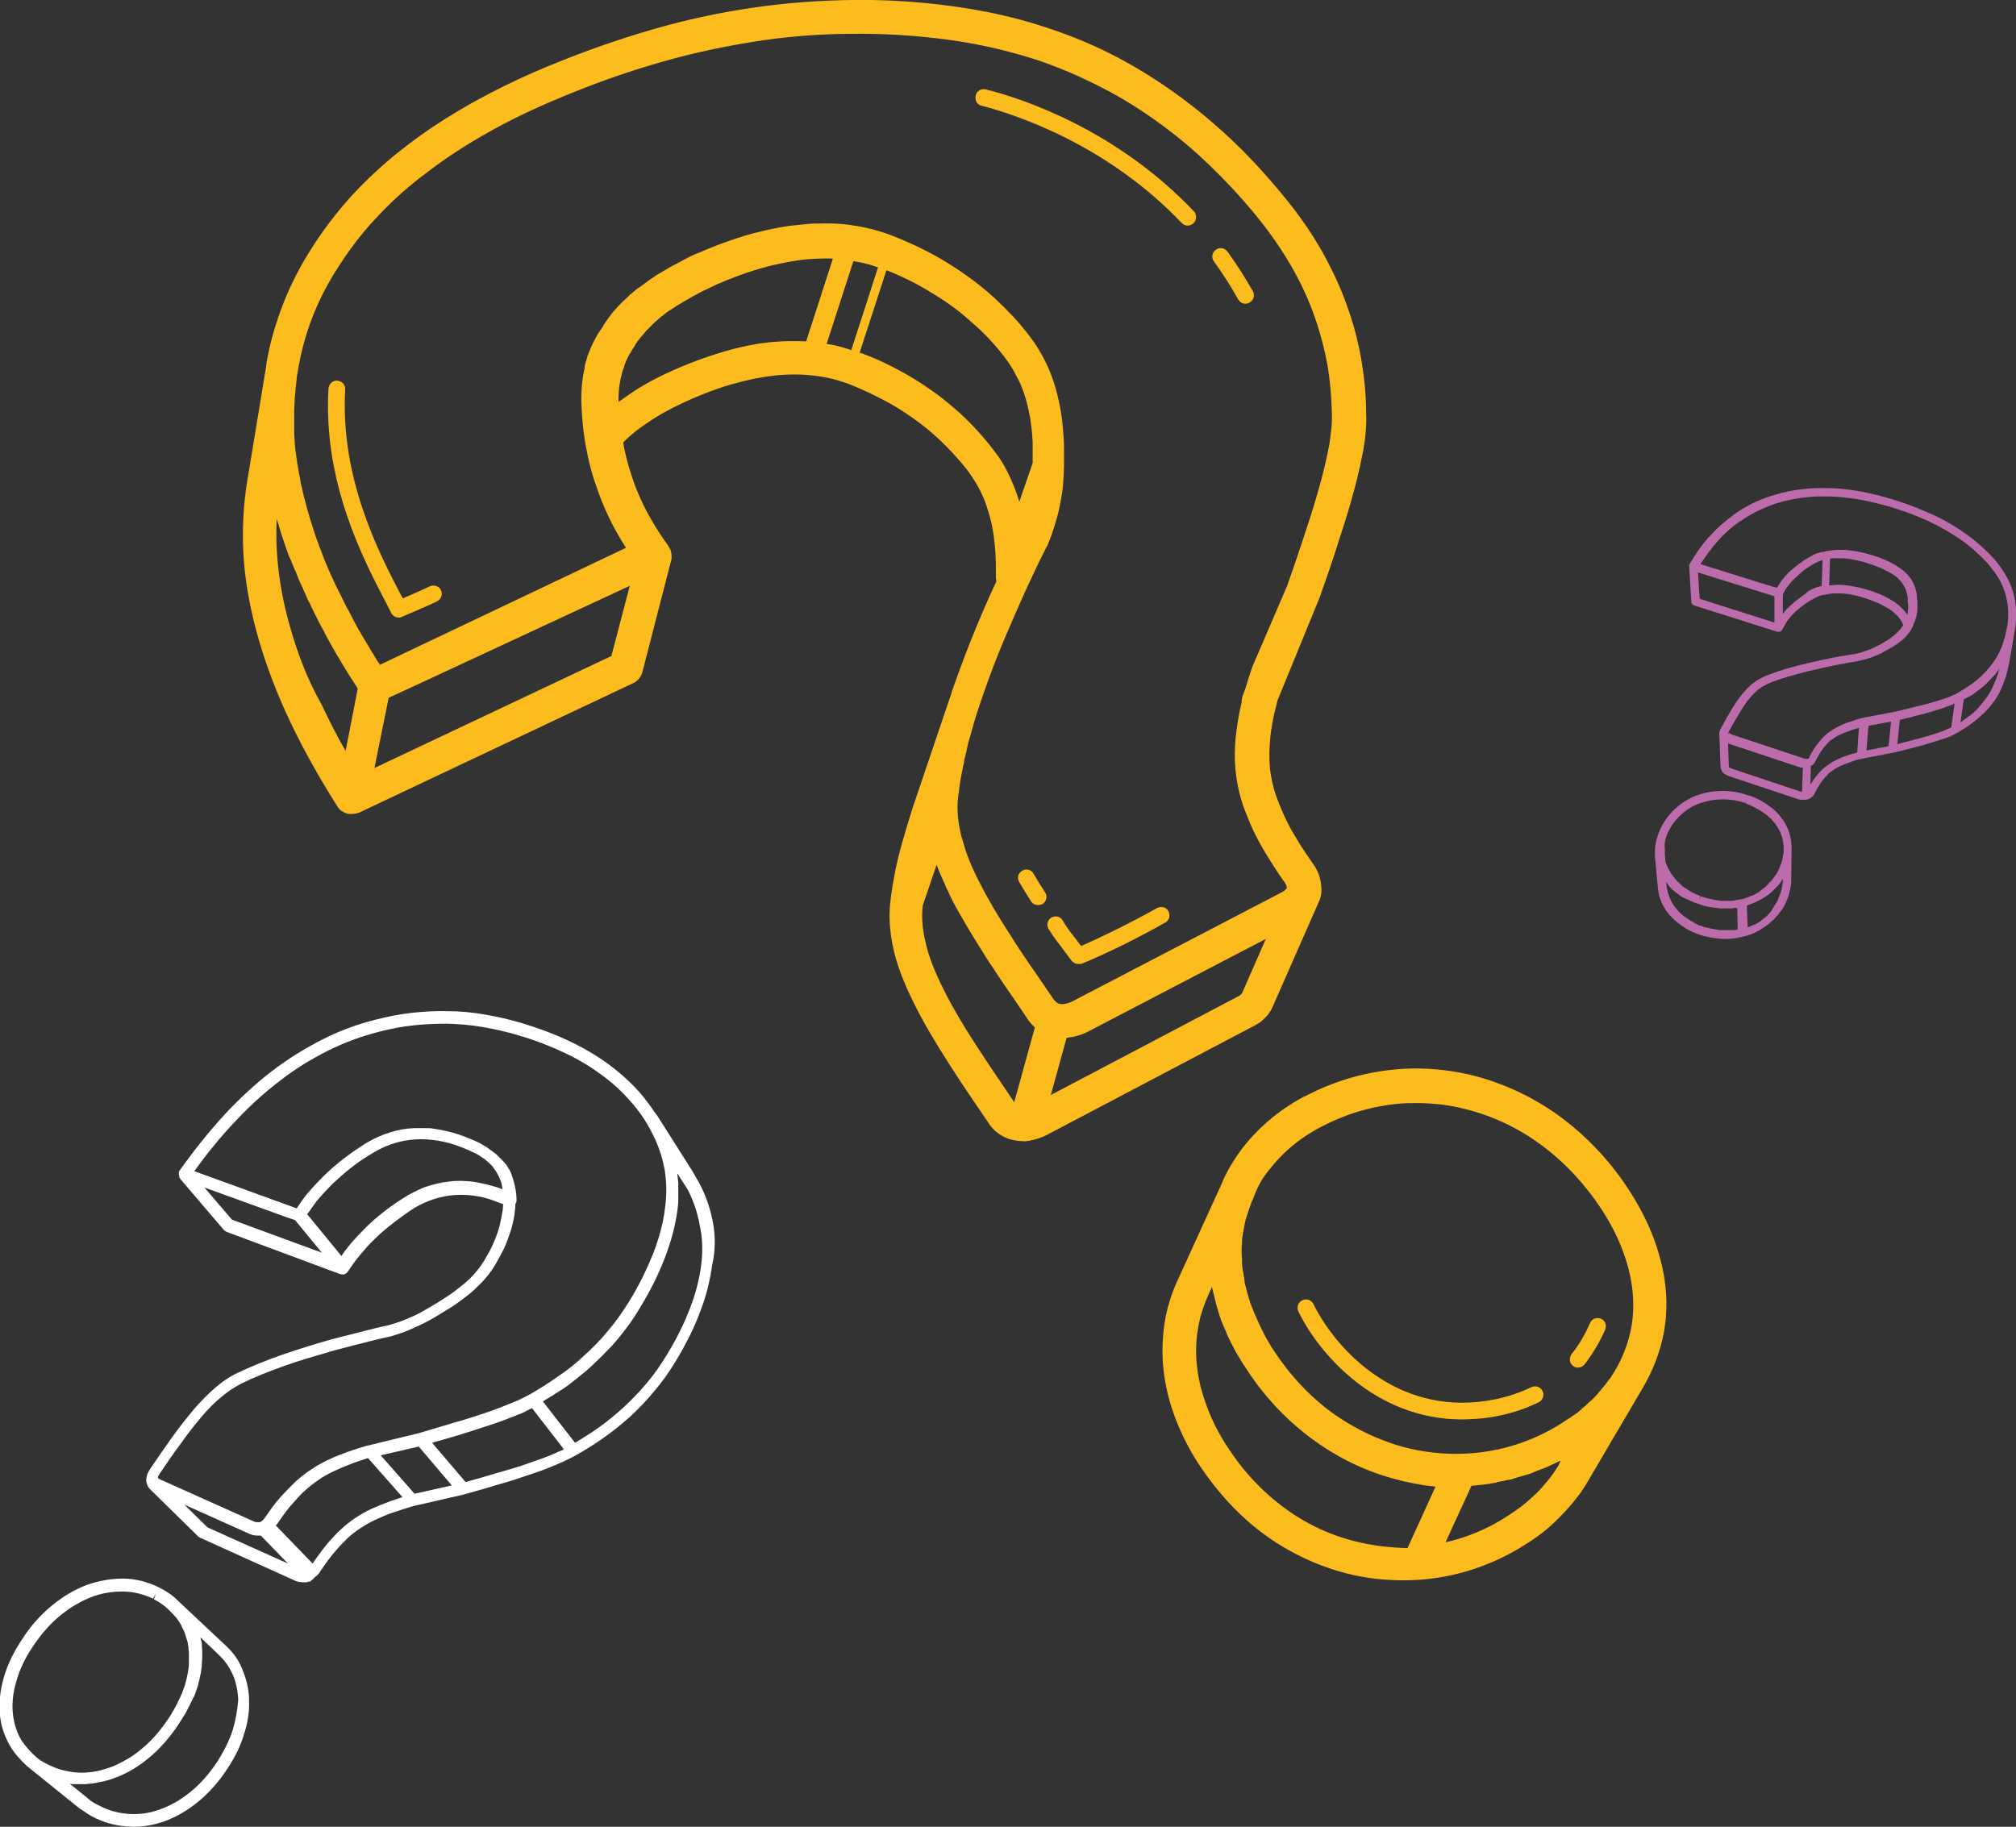 <svg version="1.2" baseProfile="tiny" xmlns="http://www.w3.org/2000/svg" viewBox="0 0 482.4 437.2" xml:space="preserve"><rect x="0" y="0" width="482.4" height="437.2" fill="#333333" stroke="none"/><path d="M482.2 143.9q-.45-2.85-1.8-5.4c-.9-1.7-2-3.4-3.5-5-1.4-1.5-3-3-4.7-4.4-1.7-1.3-3.6-2.6-5.6-3.8s-4.2-2.2-6.6-3.2q-3.45-1.5-7.5-2.7c-2-.6-4-1.1-5.9-1.5q-2.85-.6-5.7-.9c-1.9-.2-3.7-.2-5.5-.2s-3.6.2-5.3.4c-2.7.4-5.3 1.1-7.8 2-2.4.9-4.8 2.1-6.9 3.6s-4.2 3.2-6 5.2c-1.9 2-3.6 4.4-5.1 7-.1.1-.1.2-.1.4v.2l.5 8.4c0 .4.3.8.7.9l19.9 6.3h.6c.1 0 .1-.1.2-.1l.3-.3 1.2-2.1c.5-.7 1-1.3 1.6-1.9s1.3-1.2 2-1.7c.7-.6 1.5-1.1 2.4-1.6.4-.2.7-.4 1.1-.6.1 0 .2-.1.2-.1.4-.2.8-.3 1.2-.4h.2c.9-.2 1.8-.4 2.8-.4s2.1 0 3.3.2 2.4.5 3.7.9 2.5.9 3.5 1.3q1.5.75 2.7 1.5c.9.7 2.6 2 3.1 3.7-.2.3-.4.7-.7 1-.4.5-.9.9-1.4 1.4-.5.4-1.1.9-1.8 1.3q-.9.6-2.1 1.2l-1.2.6c-.4.2-.9.4-1.3.5-.5.2-.9.3-1.4.5-.5.1-1 .3-1.5.4-.2 0-1.2.2-2.6.4-1.9.3-3.8.7-5.7 1.1-2.6.6-4.9 1.1-7 1.7-2.6.7-4.8 1.5-6.5 2.2-1.1.5-2.2 1.1-3.2 2-.9.8-1.7 1.7-2.6 2.8-.7 1-1.5 2.1-2.3 3.5-.8 1.3-1.6 2.8-2.4 4.3-.1.2-.2.5-.3.7v.4l.3 7.9c0 .2.1.5.2.7s.2.5.4.7.4.4.7.5c.3.2.6.3.9.4l16.5 5.5c.2.1.4.1.5.1h1.1c.2 0 .3 0 .5-.1s.4-.1.6-.2c0 0 .1 0 .1-.1.1-.1.3-.2.4-.3 0 0 .1 0 .1-.1l.1-.1.1-.1c.1-.1.1-.1.1-.2l.1-.1c.1-.1.2-.2.2-.4.3-.5.5-1 .8-1.4.2-.4.5-.8.7-1.1s.4-.6.7-.9c.2-.3.5-.5.7-.8.4-.5 1-.9 1.6-1.3s1.3-.8 2.1-1.1q1.05-.45 2.4-.9c.8-.3 1.6-.5 2.6-.7l7.3-1.4q2.55-.6 4.8-1.2 2.4-.6 4.2-1.2c1.4-.4 2.5-.8 3.5-1.1 1.1-.4 1.9-.8 2.6-1.2 1.2-.7 2.4-1.4 3.4-2.2 1.1-.8 2.1-1.7 3.1-2.6 1-1 1.8-2 2.6-3.1.8-1.2 1.4-2.4 1.9-3.7.2-.5.3-.9.5-1.4.2-.4.3-.9.4-1.3s.2-.9.3-1.3.2-.9.3-1.3l.4-2.3 1-5.9v-.1c0-.3.1-.5.1-.8.2-1.7.2-3.7-.1-5.5m-75.9-6.9 18.3 5.7v6.3l-17.9-5.7zm23.8 6.5c-.8.6-1.5 1.3-2.2 1.9-.5.5-.9 1-1.3 1.5v-4.6l.3-.6c.1-.1.1-.2.2-.4.2-.3.4-.7.7-1 .5-.7 1-1.3 1.7-1.9.6-.6 1.3-1.2 2-1.8s1.6-1.1 2.4-1.6l1.2-.6c.1 0 .2-.1.3-.1.2-.1.5-.2.7-.3l-.2 6.3h-.3c-.3.1-.7.2-1 .3-.1 0-.2.1-.3.1s-.2.1-.3.1c-.1.1-.3.1-.4.2-.3.2-.6.3-.9.5-.9.8-1.8 1.4-2.6 2m23.4.7c-.9-.6-1.9-1.2-3-1.7s-2.4-1-3.8-1.4-2.7-.7-4-.9-2.5-.3-3.7-.2c-.4 0-.8.1-1.3.1l.2-6.4c.5-.1 1-.1 1.5-.1 1.1 0 2.2 0 3.4.2s2.5.5 3.8.9 2.6.9 3.6 1.3c1 .5 2 1 2.8 1.5s1.4 1.1 1.9 1.7.8 1.2 1.1 1.8c.1.4.2.7.3 1.1 0 .1.1.2.1.4.1.3.1.5.1.8v.4c0 .2 0 .5.1.7v1.1c0 .5-.1 1-.2 1.6v.1c-.8-1.4-2.1-2.4-2.9-3m-40 31.2q1.2-2.25 2.4-4.2c.8-1.4 1.5-2.4 2.2-3.4.8-1 1.5-1.8 2.3-2.5s1.7-1.2 2.7-1.7c1.6-.7 3.8-1.4 6.3-2.1 2-.6 4.4-1.1 6.9-1.7 1.8-.4 3.7-.8 5.6-1.1 1.4-.3 2.4-.4 2.7-.5.6-.1 1.1-.3 1.7-.4.5-.2 1.1-.3 1.6-.5l1.5-.6c.5-.2.9-.4 1.3-.7.8-.4 1.5-.8 2.2-1.2.8-.5 1.4-.9 2-1.4.7-.5 1.2-1.1 1.7-1.7s.9-1.3 1.2-2c.3-.8.6-1.6.8-2.4.1-.5.2-1 .2-1.5v-1.7c0-.3 0-.5-.1-.8v-.7c0-.2-.1-.4-.1-.7 0-.1 0-.2-.1-.3v-.1c-.1-.4-.2-.9-.4-1.3-.3-.8-.8-1.7-1.4-2.4s-1.4-1.4-2.3-2-1.9-1.2-3.1-1.7c-1.1-.5-2.4-1-3.9-1.4-1.4-.4-2.8-.7-4.1-.9-.6-.1-1.2-.1-1.7-.2h-2c-.9 0-1.7.2-2.5.3h-.1c-.2.1-.5.1-.7.2h-.4c-.3.1-.7.2-1 .3-.1 0-.2.1-.3.1s-.2.1-.3.1c-.1.1-.3.1-.4.2-.3.2-.6.3-.9.5-.9.5-1.8 1.1-2.6 1.7s-1.6 1.3-2.3 1.9c-.7.7-1.3 1.4-1.9 2.2-.3.5-.6.9-.9 1.4 0 .1-.1.1-.1.2l-3.3-1-15-4.7c1.3-2 2.7-3.9 4.2-5.6 1.7-1.9 3.6-3.6 5.7-4.9 2-1.4 4.2-2.5 6.5-3.4s4.7-1.5 7.3-1.9c1.6-.2 3.3-.4 5-.4s3.5 0 5.2.2c1.8.2 3.6.4 5.5.8s3.8.9 5.7 1.4c2.6.8 5 1.6 7.3 2.6 2.3.9 4.4 2 6.3 3.1s3.8 2.3 5.4 3.6q2.4 1.95 4.5 4.2c1.3 1.5 2.4 3 3.2 4.5.8 1.6 1.3 3.2 1.6 4.8.3 1.7.3 3.4.1 5.2-.1.4-.1.8-.2 1.1 0 .2-.1.3-.1.5-.1.3-.1.6-.2.9 0 .2-.1.3-.1.5-.1.3-.2.7-.3 1 0 .1-.1.3-.1.4-.2.5-.3.9-.5 1.4q-.75 1.8-1.8 3.3c-.7 1-1.5 2-2.4 2.9s-1.8 1.7-2.9 2.5q-1.5 1.05-3.3 2.1c-.6.4-1.4.7-2.4 1.1s-2.1.7-3.4 1.1c-1.2.4-2.6.7-4.2 1.1-1.5.4-3.1.8-4.9 1.2l-7.4 1.4c-1 .2-2 .5-2.8.8-1 .3-1.9.6-2.7 1-.9.4-1.7.8-2.4 1.3-.8.5-1.4 1-2 1.6-.3.3-.6.6-.8.9-.3.3-.5.7-.8 1-.3.4-.5.8-.8 1.2-.3.5-.6 1-.9 1.6v.2c-.1.1-.2.1-.2.2-.1.1-.2.1-.4.1h-.4c-.1 0-.2 0-.4-.1l-16.9-5.6c-.1 0-.2-.1-.3-.1s-.1-.1-.2-.1c-.1-.1-.2-.1-.3-.2-.5 0-.4 0-.4-.1m.2 2.6 16.9 5.6c.2.1.4.1.6.1h.2l-.2 5.8h-.2l-16.5-5.5c-.2-.1-.4-.2-.5-.2-.1-.1-.2-.1-.3-.2l-.2-5.6c.1-.1.1 0 .2 0m28.9 2.6c-.9.3-1.8.6-2.6 1-.9.4-1.7.8-2.3 1.3-.8.5-1.4 1-2 1.6-.3.3-.6.6-.8.9-.3.3-.5.6-.8 1s-.5.8-.8 1.2c0 .1-.1.1-.1.2l.1-4.4.1-.1c.1-.1.2-.1.3-.2 0 0 .1 0 .1-.1l.1-.1.1-.1c0-.1.1-.1.1-.1l.1-.1v-.1c.1-.1.2-.3.2-.3.3-.6.5-1 .8-1.5.2-.4.5-.8.7-1.1s.5-.6.7-.9.5-.6.7-.8c.4-.5 1-.9 1.6-1.3s1.3-.8 2.1-1.1c.7-.3 1.6-.6 2.5-.9.4-.1.9-.3 1.3-.4v.1l-.4 5.8c-.5.1-1.1.3-1.8.5m4.5-6.9 5.4-1-.6 5.9-5.3 1zm17.7 1.3c-.9.3-2 .7-3.3 1.1-1.1.3-2.5.7-4.1 1.1-1.1.3-2.2.6-3.4.9l.6-5.8c.4-.1.7-.2 1.1-.3.3-.1.6-.1.9-.2.8-.2 1.5-.4 2.3-.6 1.7-.4 3.1-.8 4.3-1.2 1.4-.4 2.5-.8 3.5-1.2.3-.1.6-.2.9-.4h.1l-.8 5.7c-.7.3-1.3.6-2.1.9m13.4-14.2c-.1.4-.2.8-.4 1.2-.1.4-.3.8-.5 1.3-.5 1.2-1 2.3-1.7 3.3s-1.5 2-2.3 2.9-1.8 1.7-2.8 2.4c-.5.3-.9.7-1.4 1l.8-5.5c.3-.2.6-.4.9-.5l.6-.3c.6-.3 1.1-.7 1.6-1.1 1.1-.8 2.2-1.7 3.1-2.7.5-.5.9-1 1.4-1.5.1-.2.3-.4.4-.6.2-.3.5-.6.7-.9-.3.4-.3.7-.4 1m-50.7 36.9c-.8-1.6-2-3.1-3.5-4.3s-3.3-2.3-5.4-3l-.4-.1h-.1c-1.9-.7-3.9-1-5.9-1q-3 0-5.7.9c-1.9.6-3.6 1.6-5 2.8-1.6 1.3-2.8 2.8-3.8 4.6-1 1.9-1.6 3.8-1.7 5.7v1.7l.7 7.5c.1 1.2.4 2.4.9 3.5s1.1 2.1 2 3.1c.8.9 1.8 1.8 2.9 2.5 1.1.8 2.3 1.4 3.6 1.9l.6.2c.5.2.9.3 1.4.4.2 0 .3.1.5.1.3.1.5.1.8.2h.2c.2 0 .4.1.6.1.3 0 .6.1.9.1.2 0 .4 0 .6.1h1.5c.5 0 1 0 1.5-.1.3 0 .5-.1.8-.1.2 0 .3 0 .5-.1.4-.1.8-.2 1.3-.3s.9-.2 1.3-.4h.1c.2-.1.3-.1.5-.2.3-.1.6-.2.9-.4.1 0 .1 0 .2-.1s.2-.1.4-.2c.3-.1.6-.3.8-.5.2-.1.3-.2.5-.3.3-.2.5-.3.7-.5.1-.1.2-.1.3-.2s.2-.1.2-.2c.1-.1.2-.2.3-.2l.4-.4c.2-.1.3-.3.5-.4.2-.2.4-.5.6-.7l.3-.3.1-.1c.2-.3.4-.6.7-.9.1-.1.2-.3.3-.4.3-.5.6-.9.8-1.4s.4-1 .6-1.4c.2-.5.3-1 .4-1.4.1-.5.2-.9.3-1.4s.1-.9.1-1.4l.1-7.5c0-2.1-.4-3.8-1.2-5.5m-.9 12.8c0 .4 0 .8-.1 1.2s-.1.8-.2 1.2-.2.8-.4 1.2-.3.8-.5 1.3c-.2.4-.4.8-.7 1.2-.1.1-.2.2-.2.4-.2.3-.4.5-.5.8-.1.1-.2.3-.3.4-.2.2-.4.4-.5.6l-.4.4c-.2.2-.4.4-.6.5-.1.1-.3.2-.4.3-.2.2-.4.3-.6.5-.1.1-.3.2-.5.3s-.5.3-.7.4-.3.2-.5.2c-.4.2-.8.3-1.2.5h-.1l-.1-2.1-.1-3.1c.1 0 .2-.1.3-.1s.2-.1.3-.1.2-.1.2-.1c.3-.1.6-.2.8-.3s.3-.1.5-.2c.1 0 .1-.1.2-.1.1-.1.2-.1.4-.2.3-.2.6-.3.9-.5.2-.1.4-.2.5-.3.3-.2.5-.3.8-.5.1-.1.2-.1.3-.2s.2-.1.2-.2c.1-.1.2-.2.3-.2l.5-.5c.1-.1.2-.1.2-.2l.2-.2.3-.3c.2-.2.3-.4.5-.5l.1-.1.2-.2c.1-.1.1-.2.2-.3s.2-.2.2-.3c.1-.2.3-.4.4-.6.1-.1.1-.2.2-.3v-.1zm-27.1-12c.8-1.6 2-2.9 3.3-4s2.8-1.9 4.4-2.4 3.3-.8 5.1-.8 3.6.3 5.3.9l.3-.9-.2 1 .3.1q2.7 1.05 4.8 2.7c1.3 1.1 2.3 2.3 3 3.7s1 2.8 1 4.4v.4c0 .3 0 .6-.1.8 0 .2-.1.4-.1.7 0 .2-.1.4-.1.6-.1.2-.1.5-.2.7s-.1.4-.2.5c-.2.4-.3.8-.5 1.3-.2.4-.4.8-.7 1.2-.1.1-.2.2-.3.4-.2.3-.4.5-.6.8-.1.2-.2.3-.4.4-.2.2-.4.4-.5.6l-.4.4c-.2.2-.4.4-.6.5-.1.1-.3.2-.5.4s-.4.3-.6.5c-.2.1-.3.2-.5.3s-.5.3-.7.4-.3.2-.5.2c-.3.1-.6.2-.8.3-.1.1-.3.1-.4.2-.4.1-.8.3-1.2.4h-.3c-.3.1-.6.1-1 .2-.2 0-.3 0-.5.1-.2 0-.5.1-.7.1h-2.6c-.2 0-.4 0-.5-.1-.3 0-.5-.1-.8-.1-.2 0-.4-.1-.5-.1-.3-.1-.6-.1-.9-.2-.2 0-.3-.1-.5-.1-.4-.1-.9-.3-1.3-.4l-.4-.1-.3.9.2-1c-.5-.2-1.1-.4-1.6-.7-.1-.1-.3-.1-.4-.2-.4-.2-.8-.4-1.1-.7-.1-.1-.2-.2-.4-.2-.4-.3-.9-.6-1.2-1l-.1-.1c-.4-.3-.7-.6-1-1-.2-.2-.3-.4-.5-.6l-.1-.1c-.2-.3-.4-.6-.6-.8 0-.1-.1-.2-.1-.2-.1-.3-.3-.5-.4-.8l-.1-.1c-.1-.3-.3-.6-.4-.9 0-.1-.1-.2-.1-.2-.1-.3-.2-.5-.2-.8v-.2c-.1-.7-.2-1.5-.1-2.2-.3-1.9.2-3.5 1.1-5.1m4.2 21.3c-1-.6-1.8-1.4-2.5-2.2s-1.2-1.7-1.6-2.6-.7-1.9-.8-2.9l-.1-1c.1.1.2.3.3.4s.2.2.2.3c.1.1.2.2.2.3l.9.9s.1 0 .1.1c.3.3.6.5.9.7.1.1.2.1.3.2l.2.2c.1.1.2.1.3.2.4.3.8.5 1.3.7.2.1.3.2.5.2.6.3 1.2.6 1.8.8l.6.2c.5.2 1 .3 1.5.5.2 0 .3.1.5.1.3.1.5.1.8.2h.2c.2 0 .4.1.6.1.3 0 .6.1.9.1.2 0 .4 0 .6.1h3c.2 0 .3 0 .5-.1h.8l.1 5.2h-.2c-.3.1-.7.1-1 .1h-3.1c-.2 0-.3 0-.5-.1-.3 0-.5-.1-.8-.1-.2 0-.3-.1-.5-.1-.3-.1-.6-.1-.8-.2-.2 0-.3-.1-.5-.1-.4-.1-.9-.2-1.3-.4l-.4-.1h-.1c-.9-.5-1.9-1-2.9-1.7" fill="#BD6CAB"/><path d="M170.6 292.6c-.6-3.3-1.7-6.5-3.3-9.5-.1-.2-.3-.5-.4-.7s-.3-.5-.4-.7-.3-.5-.4-.7-.3-.5-.4-.7l-8.5-13.4s0-.1-.1-.1c0-.1-.1-.1-.1-.1-1.2-1.8-2.5-3.6-3.9-5.2-2.2-2.5-4.8-4.8-7.6-6.9-2.8-2-6-3.9-9.4-5.5q-5.1-2.4-11.1-4.2-4.5-1.35-9-2.1c-2.9-.5-5.9-.8-8.8-.8-2.9-.1-5.8.1-8.7.4-2.8.3-5.7.9-8.5 1.6-4.4 1.1-8.8 2.7-12.9 4.8s-8.2 4.6-12.1 7.6-7.7 6.5-11.3 10.4-7.2 8.4-10.7 13.3c-.1.1-.1.2-.2.4v.6c0 .1 0 .2.1.4v.2c0 .1.1.2.2.3v.1l10.5 12.3c.2.2.4.3.6.4l27.1 10.1h.1c.2.1.3.1.5.1h.4c.1 0 .1 0 .2-.1.1 0 .1 0 .2-.1.1 0 .1-.1.2-.1l.1-.1.1-.1.1-.1c.9-1.4 1.9-2.8 3-4.1s2.2-2.6 3.5-3.8c1.2-1.2 2.6-2.4 4-3.5s3-2.2 4.5-3.3c1.5-1 3.1-1.8 4.7-2.4s3.2-1 4.9-1.2q2.55-.3 5.1 0c1.8.2 3.6.6 5.4 1.3.7.3 1.4.5 2.1.8 0 .5-.1.9-.1 1.4-.2 1.3-.5 2.7-.8 4-.4 1.4-.9 2.7-1.5 4.1s-1.4 2.7-2.2 4.1c-.7 1.1-1.5 2.2-2.5 3.3-.9 1-2 2-3.2 2.9-1.1.9-2.3 1.8-3.6 2.6q-1.8 1.2-3.9 2.4c-.7.4-1.5.9-2.3 1.3s-1.6.8-2.4 1.1c-.8.4-1.7.7-2.5 1-.9.3-1.8.6-2.6.8-.4.1-2 .4-4.3 1-3.2.8-6.3 1.6-9.4 2.4-4.2 1.2-8 2.4-11.5 3.6-4.3 1.5-7.9 3-10.8 4.4-1.9.9-3.7 2.1-5.5 3.7-1.6 1.4-3.3 3.1-5 5.1-1.5 1.8-3.1 3.8-5 6.4q-2.55 3.6-5.4 7.8c-.2.3-.4.7-.6 1.1-.2.5-.3 1.1-.3 1.6 0 .7.3 1.3.7 1.9l.3.3 11 10.8.3.3c.1.1.2.2.4.3.1.1.2.2.4.2.1.1.3.1.4.2l22.1 10 .9.3h.3c.2 0 .4.1.6.1h.9c.1 0 .2-.1.3-.1s.2 0 .3-.1h.3c.1 0 .1 0 .1-.1l.1-.1s.1 0 .1-.1h.1l.1-.1s.1 0 .1-.1c0 0 .1 0 .1-.1l.1-.1.1-.1.1-.1.1-.1.1-.1c.1-.1.3-.2.4-.3.4-.4.7-.7.8-1 .7-1 1.3-1.9 1.9-2.7s1.1-1.4 1.6-2 1-1.1 1.5-1.7l1.5-1.5c.9-.9 2-1.7 3.2-2.5 1.1-.7 2.4-1.5 3.8-2.1 1.3-.6 2.7-1.2 4.2-1.7 1.4-.5 2.8-.9 4.4-1.4l12.2-2.8c2.9-.8 5.7-1.6 8.3-2.4 2.9-.8 5.3-1.6 7.3-2.3 2.4-.8 4.4-1.5 6.2-2.3 2-.8 3.6-1.6 4.9-2.3 2.3-1.3 4.6-2.7 6.7-4.2 2.3-1.6 4.4-3.3 6.4-5.1 2.1-1.9 4.1-4 5.8-6.1 1.9-2.2 3.6-4.6 5.1-7.1 2.5-4.1 4.5-8.1 5.9-11.9 1.5-3.8 2.4-7.6 2.9-11.2.8-3.4.8-6.9.2-10.2m-115.1-.7-6.6-7.7 19.6 7.1 2.1.7 6.4 7.8zm57.6-9.1c-2-.2-3.9-.3-5.8 0-1.9.2-3.8.7-5.6 1.3-1.8.7-3.6 1.6-5.3 2.7s-3.3 2.2-4.8 3.4-2.9 2.4-4.2 3.7-2.6 2.7-3.7 4c-.7.9-1.4 1.7-2 2.7l-8.2-10c.2-.3.4-.5.6-.8.1-.2.3-.4.4-.6.5-.6.9-1.3 1.4-1.9q1.65-1.95 3.6-3.9c1.3-1.2 2.7-2.5 4.1-3.6 1.5-1.2 3-2.3 4.7-3.3 1.6-1 3.2-1.9 4.9-2.5 1.6-.6 3.3-1 5-1.2s3.4-.2 5.2 0 3.6.6 5.5 1.2c.5.2 1.1.4 1.6.6.2.1.3.1.5.2.3.1.6.3 1 .4l.6.3c.3.1.6.3.9.4.1.1.3.1.4.2.4.2.8.4 1.1.7.1 0 .1.1.2.1l.9.6.3.3c.2.2.4.3.6.5l.3.3.5.5c.1.1.2.2.2.3.2.3.4.5.6.8.1.2.2.3.3.5.3.5.7 1.3 1.1 2.5.1.5.2.9.2 1.4-.4-.1-.7-.3-1.1-.4-2-.6-4-1.1-6-1.4m-75.3 70.6c.1-.2.2-.3.2-.4 1.8-2.7 3.6-5.3 5.4-7.7 1.8-2.6 3.4-4.5 4.8-6.2 1.6-1.9 3.2-3.5 4.7-4.7 1.6-1.4 3.2-2.4 4.9-3.3 2.8-1.4 6.3-2.8 10.5-4.3 3.4-1.2 7.2-2.3 11.3-3.5q4.5-1.2 9.3-2.4c2.3-.6 3.9-.9 4.3-1h.1c1-.3 1.9-.6 2.8-.9s1.8-.7 2.7-1.1 1.8-.8 2.6-1.2 1.7-.9 2.4-1.3c1.5-.9 2.8-1.7 4.1-2.5 1.4-.9 2.7-1.9 3.9-2.8 1.3-1 2.4-2.1 3.5-3.2 1.1-1.2 2.1-2.4 2.9-3.7.9-1.5 1.7-3 2.4-4.4.7-1.5 1.2-3 1.7-4.5.4-1.5.8-3 .9-4.5.1-.5.1-1.1.1-1.6q.3-.45.3-.9c0-2-.4-3.6-.8-5-.2-.5-.3-1-.5-1.5-.2-.4-.4-.9-.7-1.3-.2-.4-.4-.7-.5-.8l-.1-.1c-.2-.3-.5-.6-.8-.9l-.3-.3-.4-.4-.3-.3-.2-.2-.2-.2c-.2-.2-.5-.4-.8-.6-.1-.1-.2-.2-.4-.3l-1.2-.9s-.1-.1-.2-.1c-.3-.2-.7-.4-1-.6-.1 0-.1-.1-.2-.1-.1-.1-.3-.2-.4-.2-.3-.2-.7-.3-1-.5-.1 0-.2-.1-.3-.1s-.2-.1-.3-.1c-.3-.2-.7-.3-1.1-.5-.2-.1-.4-.1-.5-.2-.6-.2-1.1-.4-1.7-.6-2.1-.7-4.1-1.1-6.1-1.4-.5-.1-1-.1-1.5-.1h-3c-.5 0-1 .1-1.5.1-1.9.2-3.8.7-5.7 1.4-1.8.7-3.7 1.6-5.4 2.8-1.7 1.1-3.4 2.3-4.9 3.5s-3 2.5-4.3 3.8-2.6 2.7-3.8 4.1c-.5.6-1 1.3-1.5 2-.1.2-.3.4-.4.6l-.6.9-24.5-8.9q4.5-6.3 9.3-11.4c3.5-3.8 7.2-7.2 11-10.1 3.7-2.9 7.6-5.3 11.6-7.3s8.1-3.5 12.4-4.6q4.05-1.05 8.1-1.5c2.7-.3 5.5-.4 8.2-.4 2.8.1 5.6.3 8.4.8s5.7 1.1 8.6 2c3.8 1.1 7.4 2.5 10.6 4 3.3 1.5 6.3 3.3 8.9 5.2 2.7 1.9 5.1 4.1 7.1 6.4 2.1 2.3 3.9 4.9 5.3 7.7 1.1 2.1 1.9 4.2 2.5 6.4.2.7.3 1.5.5 2.2.5 3.1.6 6.3.1 9.6-.4 3.4-1.4 7-2.8 10.7-1.5 3.7-3.4 7.7-5.9 11.7-1.5 2.4-3.1 4.7-5 6.9-1.7 2.1-3.7 4.1-5.7 5.9-1.9 1.8-4 3.5-6.3 5q-3.15 2.25-6.6 4.2c-1.3.7-2.8 1.5-4.7 2.2-1.7.7-3.7 1.5-6.1 2.3-2.1.7-4.5 1.5-7.4 2.3-2.6.8-5.4 1.6-8.4 2.5l-12.3 3h-.1c-1.7.5-3.3 1-4.7 1.5-1.6.6-3.2 1.2-4.6 1.9q-2.25 1.05-4.2 2.4c-1.4.9-2.6 1.9-3.7 2.9l-1.7 1.7c-.6.6-1.1 1.2-1.7 1.8-.6.7-1.2 1.4-1.8 2.2s-1.3 1.8-2 2.8c-.1.1-.2.3-.4.5s-.4.4-.6.5c-.1.1-.2.1-.3.1h-.8c-.1 0-.3-.1-.4-.1l-22.3-10c-.1 0-.2-.1-.2-.1h-.1l-.1-.1h-.1l-.1-.1-.1-.1c-.1-.1-.1-.1-.1-.2zm6.3 6.7 15.6 7c.3.1.6.2.8.3h.2c.3.1.5.1.8.1h.9l6.5 6.7-18.9-8.5c-.1 0-.2-.1-.2-.1-.1 0-.1-.1-.2-.1l-.1-.1s-.1 0-.1-.1zm49.5-.9q-2.4.9-4.5 1.8c-1.5.7-2.9 1.5-4.1 2.3-1.3.9-2.6 1.9-3.6 2.9-.6.5-1.1 1.1-1.6 1.6-.6.6-1.1 1.2-1.6 1.8-.6.7-1.1 1.4-1.7 2.2-.5.7-1.1 1.5-1.7 2.4l-8.8-9.1c.1-.1.1-.2.2-.2.7-1 1.3-1.9 1.9-2.7s1.1-1.5 1.7-2.1c.5-.6 1-1.1 1.5-1.7.5-.5 1-1.1 1.6-1.6 1-.9 2.1-1.8 3.3-2.6 1.1-.8 2.4-1.5 3.9-2.2 1.3-.6 2.7-1.2 4.3-1.8.6-.2 1.3-.5 2-.7l.9-.3c.3-.1.5-.2.8-.2l8.2 9.3c-1.2.4-2 .7-2.7.9m5.6-1.7-8.1-9.2 9.1-2.1 7.9 9.3zm32.7-9.3c-1.7.7-3.7 1.4-6 2.2-2 .7-4.4 1.4-7.2 2.2-2.3.7-4.8 1.4-7.3 2.1l-8-9.4c.9-.3 1.9-.5 2.8-.8.2-.1.5-.1.7-.2.9-.3 1.8-.5 2.7-.8q4.35-1.35 7.5-2.4c2.5-.8 4.5-1.6 6.3-2.3.4-.2.9-.4 1.3-.5.1-.1.3-.1.4-.2.3-.1.6-.3.8-.4.1-.1.3-.1.4-.2.3-.2.7-.3 1-.5l7.2 9.3.4.6c-.9.4-1.9.8-3 1.3m35.9-45.6c-.4 3.3-1.3 6.9-2.7 10.5q-2.1 5.55-5.7 11.4c-1.4 2.3-3 4.6-4.8 6.7-1.7 2-3.6 4-5.6 5.8-1.9 1.7-3.9 3.4-6.1 4.9-1.7 1.2-3.5 2.3-5.3 3.4l-7.7-9.9c.5-.3.9-.6 1.3-.8.3-.2.6-.4 1-.6 1-.7 2.1-1.3 3.1-2 .6-.4 1.1-.8 1.7-1.3 1.7-1.3 3.3-2.6 4.8-4 1.6-1.5 3.1-3 4.6-4.6.5-.5.9-1.1 1.4-1.6 1.9-2.3 3.7-4.7 5.2-7.3 2.6-4.2 4.6-8.3 6.1-12.2q2.25-5.85 3-11.4c.1-.8.2-1.7.2-2.5v-3.4c0-.5 0-1-.1-1.5 0-.3-.1-.6-.1-.9 0-.2 0-.4-.1-.6l2.5 3.9c1.4 2.7 2.4 5.6 2.9 8.5.7 3 .8 6.2.4 9.5M54.2 394l-11.5-10.8s-.1 0-.1-.1q-1.8-1.8-4.2-3l-.2-.1-.2-.1-.2-.1-.2-.1c-2.6-1.2-5.3-1.9-8.2-1.9-2.8 0-5.7.5-8.6 1.5-2.9 1.1-5.6 2.7-8.2 4.8-2.7 2.2-5.1 4.8-7.1 7.9-2.1 3.1-3.7 6.3-4.6 9.5-.9 3.1-1.2 6.2-.9 9.1s1.3 5.5 2.8 7.9c1 1.5 2.2 2.8 3.5 4 .1.1.1.2.2.2l12.4 10c.2.1.4.3.6.4s.4.3.6.4.4.3.6.4.4.3.6.4l.7.4c2.6 1.4 5.4 2.2 8.3 2.4.5 0 1 .1 1.5.1q3.6 0 7.2-1.2c2.9-1 5.7-2.6 8.3-4.7 2.7-2.2 5.1-4.9 7.1-8 1.8-2.7 3.2-5.5 4-8.3.9-2.7 1.3-5.4 1.2-8 0-2.5-.6-5-1.5-7.2-.8-2.2-2.1-4.1-3.9-5.8M5.4 416.9c-1.3-1.9-2-4.2-2.3-6.6-.3-2.5 0-5.2.8-7.9q1.2-4.35 4.2-8.7c1.9-2.8 4.1-5.3 6.5-7.2 2.3-1.9 4.8-3.3 7.3-4.3 2.4-.9 4.8-1.3 7.2-1.3h.3c2.5 0 4.8.6 7 1.6l.2.1.7-1.3-.6 1.4.7-1.3-.6 1.4h.1c1.6.8 3 1.9 4.1 3.1l.4.4c.3.3.5.6.8.9.1.1.2.2.3.4.3.4.6.9.9 1.4 0 .1.1.2.1.3l.6 1.2c.1.2.1.4.2.6.1.3.2.7.3 1 .1.2.1.4.2.6.1.3.2.7.2 1 0 .2.1.4.1.7 0 .4.1.8.1 1.2v2.5c0 .6-.1 1.3-.2 1.9 0 .2-.1.4-.1.6-.1.5-.2.9-.3 1.4s-.3 1-.4 1.5c0 .1-.1.1-.1.2-.2.6-.4 1.1-.6 1.7 0 0 0 .1-.1.1-.2.6-.5 1.2-.8 1.7 0 .1-.1.2-.1.3-.3.6-.6 1.1-.9 1.7-.1.1-.1.2-.2.3-.3.6-.7 1.2-1.1 1.8-2 3-4.2 5.5-6.7 7.5-1.8 1.5-3.7 2.6-5.6 3.5-.6.3-1.3.6-2 .8-2.6.9-5.1 1.3-7.7 1.1-2.5-.2-5-.9-7.2-2.1l-.6-.3c-.5-.3-1-.6-1.5-1q-2.1-1.8-3.6-3.9m50.3-2.9c-.8 2.5-2.1 5.1-3.7 7.6-1.9 2.9-4.1 5.4-6.5 7.3-2.3 1.9-4.8 3.3-7.4 4.2-2.5.9-5 1.2-7.5 1s-4.9-.9-7.1-2.1l-.6-.3c-.2-.1-.4-.2-.5-.3-.2-.1-.3-.2-.5-.3s-.3-.2-.5-.4c-.2-.1-.3-.2-.5-.4l-4.2-3.4h.1c.4.1.8.1 1.3.1h1.6c.5 0 1 0 1.4-.1h.3c.5 0 1-.1 1.5-.2.1 0 .3 0 .4-.1.5-.1 1-.2 1.6-.3.1 0 .2-.1.3-.1.6-.1 1.1-.3 1.7-.5 3-1 5.8-2.6 8.5-4.8s5.2-5 7.3-8.2c.4-.6.8-1.3 1.2-1.9.1-.1.1-.2.2-.3.4-.6.7-1.2 1-1.9.1-.1.1-.2.2-.3.3-.6.6-1.3.9-1.9 0 0 0-.1.1-.1.3-.6.5-1.2.7-1.8 0-.1 0-.1.1-.2v-.1c.2-.5.3-.9.4-1.4 0-.1.1-.3.1-.4s.1-.2.1-.4c.1-.6.3-1.2.4-1.8v-.2c.1-.6.2-1.2.2-1.8v-.1c0-.6.1-1.2.1-1.8v-.3c0-.6 0-1.3-.1-1.9v-.7c-.1-.5-.2-.9-.3-1.4v-.1l4.3 4.1c1.5 1.4 2.6 3 3.4 4.8s1.2 3.9 1.3 6c-.2 2.5-.6 4.8-1.3 7.2" fill="#FFF"/><path fill="#FCBC1D" d="M245.4 273.1c-.3 0-.7 0-1.1-.1-2.1-.6-3.4-2.8-2.8-4.9l6.9-25c.6-2.1 2.8-3.4 4.9-2.8s3.4 2.8 2.8 4.9l-6.9 25c-.4 1.8-2 2.9-3.8 2.9"/><g fill="#FCBC1D"><path d="M301.3 244.8c.5-.3.9-.7 1.3-1.1s.8-.8 1.1-1.3c.3-.4.6-.9.8-1.4l11-25c0-.1 0-.1.1-.2.4-.9.6-1.8.6-2.8q0-1.8-.6-3.6c-.4-1.1-.9-2-1.3-2.5-1.3-1.9-2.4-3.5-3.4-5.1-.9-1.5-1.7-2.8-2.4-4.1-.6-1.2-1.2-2.4-1.7-3.6-.5-1.1-.9-2.2-1.4-3.5-.7-2-1.2-4.2-1.5-6.5q-.3-3.3 0-6.9.3-3.45 1.2-7.2l.6-2.4 9.9-24.2c0-.1 0-.1.1-.2 1.4-4 3.1-8.8 4.5-13.3 1.5-4.6 2.7-8.4 3.6-11.8 1.1-3.9 1.8-7.3 2.4-10.3.6-3.4.8-6.3.7-8.7 0-4.2-.4-8.5-1.1-12.6-.7-4.3-1.8-8.6-3.3-12.8-1.5-4.4-3.5-8.7-5.8-12.9-2.4-4.3-5.3-8.6-8.6-12.7-5.4-6.7-11.1-12.8-17.1-18-6-5.3-12.4-9.9-19-13.8s-13.7-7.1-21-9.5c-7.3-2.5-15-4.2-23-5.3Q216-.15 204 0c-8 .1-16.1.7-24.2 1.9s-16.4 3-24.5 5.4c-8.2 2.4-16.6 5.4-25 8.9-6.4 2.7-12.5 5.7-18 8.8-5.6 3.2-10.8 6.6-15.4 10.2-4.7 3.6-9 7.6-12.8 11.7C80.4 51 77 55.5 74.2 60c-4.6 7.3-7.8 15.1-9.7 23.2-.3 1.4-.6 2.8-.8 4.2v.2l-4.6 27.9a81.8 81.8 0 0 0-.8 17.9c.4 6.1 1.6 12.5 3.4 18.9s4.3 13.1 7.5 19.9 7.1 13.8 11.6 20.9l.1.1c0 .1.1.1.1.2.1.1.1.2.2.2l.2.2c.1.1.2.1.2.2l.1.1h.1c.2.1.3.2.5.3s.3.2.5.2c.1 0 .1 0 .2.1.1 0 .3.1.4.1h.8c.2 0 .5 0 .7-.1h.3c.2-.1.4-.1.6-.2h.1l65.6-31c1.1-.5 1.9-1.5 2.2-2.6l6.9-26.8c.1-.3.1-.5.1-.8v-.2c0-.3 0-.5-.1-.8v-.1c0-.2-.1-.5-.2-.7 0 0 0-.1-.1-.1-.1-.2-.2-.5-.4-.7v-.1q-2.85-3.9-5.1-8.1c-1.4-2.7-2.7-5.6-3.6-8.5-.9-2.6-1.6-5.4-2.1-8.1 1.8-1.8 3.9-3.5 6.4-5.1 2.5-1.7 5.4-3.2 8.6-4.7 4-1.8 7.9-3.3 11.6-4.3 3.6-1 7.2-1.7 10.5-2s6.4-.2 9.4.2 5.8 1.2 8.5 2.3c2.9 1.2 5.6 2.5 8.2 3.9s5 3 7.3 4.7 4.4 3.5 6.4 5.5 3.9 4.1 5.6 6.3c1.3 1.8 2.5 3.7 3.4 5.7.9 1.9 1.5 4 2.1 6.2.5 2.1.8 4.2 1 6.6.2 2.1.2 4.4.2 6.9 0 .4.1.7.1 1.1q-2.4 5.1-4.5 10.2c-2.4 5.7-4.4 11.2-6.2 16.3v.1l-8.8 26c-.7 2-1.3 4.1-1.9 6-.6 2.1-1.2 4.1-1.7 6-.5 2-1 4-1.3 5.9q-.6 3-.9 5.7c-.5 3.9-.2 7.9.8 12.2.9 3.8 2.5 7.9 4.8 12.5 1.9 3.9 4.4 8.2 7.7 13.4 3 4.8 6.5 9.9 10.1 15.2q.75 1.2 1.8 2.1c1 .8 2 1.4 3.2 1.8 1 .3 2.1.5 3.2.5.4 0 .9 0 1.3-.1 1.6-.2 3.3-.7 5.1-1.7l48.8-25.7c.4-.2.9-.5 1.4-.8M69.4 150c-1.7-5.9-2.7-11.7-3.1-17.3-.2-2.9-.2-5.7-.1-8.5.1.2.1.4.2.6l.3.9c0 .1.1.3.1.4.3 1 .6 2 1 3.1 0 .1.1.2.1.3.3 1 .7 2.1 1.1 3.2.1.3.2.6.4.9.3.7.6 1.5.9 2.2.1.2.2.5.3.7.1.1.1.3.2.4.4 1 .8 2.1 1.3 3.1.1.1.1.3.2.4.4 1 .9 2 1.3 3l.3.6c.2.3.3.7.5 1 .9 1.9 1.9 3.9 3 5.9.1.1.2.3.2.4q1.8 3.45 3.9 6.9c.1.2.3.5.4.7.7 1.1 1.4 2.3 2.1 3.4l.1.1 1.5 2.4-1 5.2-1.9 9.7c-2.2-3.8-4.1-7.6-5.8-11.2-3.5-6.2-5.8-12.5-7.5-18.5m76.9 7-56.7 26.8L93 167l7.8-3.6 49.9-23.2zm-55.4 2.1c-.1-.2-.2-.4-.4-.6-.5-.8-.9-1.5-1.4-2.3-.2-.3-.4-.6-.6-1-.4-.7-.9-1.5-1.3-2.2-.2-.3-.3-.5-.5-.8-1.2-2-2.3-4.1-3.3-6.1-.1-.1-.1-.2-.2-.3-.5-.9-.9-1.8-1.3-2.6l-.3-.6-1.2-2.4-.3-.6c-.4-1-.9-1.9-1.3-2.9-.1-.2-.2-.4-.3-.7l-.9-2.1c-.1-.4-.3-.7-.4-1.1-.3-.7-.5-1.4-.8-2l-.3-.9c-.4-1-.7-1.9-1-2.9 0-.1-.1-.2-.1-.3-.3-.9-.6-1.9-.9-2.8 0-.1-.1-.3-.1-.4-.6-2-1.1-4-1.6-6 0-.2-.1-.3-.1-.5-.2-.8-.4-1.7-.5-2.5 0-.2-.1-.3-.1-.5-.2-.9-.3-1.8-.5-2.7 0-.2-.1-.5-.1-.7l-.3-2.1c0-.2-.1-.5-.1-.7-.1-.9-.2-1.8-.2-2.7-.1-.9-.1-1.8-.1-2.7v-3.2c0-.9 0-1.8.1-2.7v-.4c0-.8.1-1.6.2-2.4v-.4l.3-2.7v-.2c.3-1.8.6-3.6 1-5.4 1.6-7.2 4.5-14.2 8.7-20.7 2.6-4.1 5.6-8.2 9.1-11.9 3.5-3.8 7.4-7.4 11.8-10.7 4.4-3.4 9.2-6.6 14.5-9.6 5.2-3 11-5.8 17.2-8.4 8-3.4 16.1-6.3 24.1-8.6 7.8-2.3 15.8-4 23.5-5.2s15.5-1.8 23.1-1.8c7.6-.1 15.3.4 22.8 1.4s14.7 2.7 21.5 4.9c6.8 2.3 13.3 5.3 19.5 8.8 6.2 3.6 12.2 7.9 17.8 12.8 5.6 5 11.1 10.7 16.1 17 3 3.8 5.6 7.7 7.8 11.6 2.1 3.8 3.9 7.7 5.2 11.6 1.3 3.7 2.3 7.6 3 11.5.6 3.7.9 7.5 1 11.4.1 2-.2 4.4-.6 7.2-.5 2.7-1.2 5.8-2.2 9.5-.9 3.2-2 7-3.5 11.4-1.4 4.4-3 9-4.4 13l-8.3 19.3c0 .1-.1.2-.1.3-.6 1.7-1.1 3.4-1.6 5l-.6 1.6q-.3.9-.3 1.8c-.7 2.8-1.1 5.6-1.4 8.1-.3 3-.3 5.8 0 8.5.3 2.9 1 5.8 1.9 8.4.6 1.5 1.1 2.8 1.6 4 .6 1.4 1.3 2.8 2 4.1.8 1.5 1.7 3 2.7 4.6 1.1 1.7 2.2 3.5 3.6 5.4 0 .1.2.3.3.6s.1.5.1.6 0 .1-.1.2l-.1.1-.1.1-.2.2-.1.1c-.2.1-.3.2-.5.3l-49.9 26c-.9.5-1.7.7-2.4.8-.4 0-.8 0-1.1-.1-.2-.1-.5-.2-.7-.4l-.5-.5c-1.9-2.8-3.8-5.6-5.7-8.3-1.6-2.4-3.2-4.7-4.6-7-3.3-5.1-5.7-9.2-7.6-13-1.5-2.9-2.6-5.5-3.4-8l-.9-3c-.8-3.4-1.1-6.5-.7-9.5.1-.7.2-1.5.3-2.3 0-.3.1-.5.1-.8.1-.5.2-1.1.3-1.7.1-.3.1-.7.2-1l.3-1.5c.1-.3.2-.7.2-1.1.1-.6.3-1.1.4-1.7.1-.3.2-.6.2-1 .2-.6.3-1.3.5-2 .1-.2.1-.4.2-.7.3-.9.5-1.8.8-2.8.1-.4.2-.7.3-1.1.2-.5.3-1.1.5-1.6 1.9-5.9 4.2-12.3 7.1-19.1 2.1-4.9 4.3-10 6.7-15 1.1-2.4 2.3-4.8 3.3-6.7.1-.1.1-.2.1-.3.7-1.6 1.2-3.2 1.7-4.8q.75-2.4 1.2-4.8c.3-1.6.6-3.2.7-4.8s.2-3.1.2-4.7v-4c0-1.3-.1-2.5-.2-3.8-.2-2.8-.6-5.4-1.2-7.9-.6-2.7-1.5-5.4-2.6-7.8-1.2-2.6-2.7-5.1-4.5-7.4-1.4-1.8-2.9-3.6-4.5-5.2l-.3-.3c-.6-.6-1.1-1.2-1.7-1.7-2.3-2.3-4.8-4.4-7.4-6.3q-3.9-2.85-8.4-5.4c-2.9-1.6-6.1-3.1-9.3-4.4-3.4-1.4-7-2.4-10.7-2.9-2.5-.4-5.2-.5-7.9-.4h-.7c-1 0-2 .1-2.9.2l-3 .3c-3 .4-6.1 1.1-9.3 1.9-4.2 1.2-8.5 2.7-13 4.7h-.1c-1 .4-2 .9-2.9 1.4-.3.1-.6.3-.9.5-.7.3-1.3.7-2 1-.3.2-.6.3-.9.5-.6.4-1.2.7-1.8 1.1-.3.2-.6.3-.9.5-.2.1-.3.2-.5.3-.4.3-.8.6-1.3.9-.2.1-.4.3-.6.4l-.2.2c-.1.1-.2.1-.3.2-.6.4-1.2.9-1.8 1.3-.1 0-.1.1-.2.1-.6.5-1.1.9-1.7 1.4-.1.1-.3.2-.4.4-.5.5-1 .9-1.5 1.4l-.1.1-.2.2c-.5.5-.9.9-1.3 1.4l-.2.2c-.4.4-.7.8-1 1.2-.1.1-.2.3-.3.4s-.1.2-.2.3c-.4.5-.8 1.1-1.2 1.7 0 .1-.1.1-.1.2-.3.5-.6 1-1 1.5-.1.1-.1.2-.2.3l-.1.1c-.3.6-.6 1.1-.9 1.7-.1.1-.1.3-.2.4-.3.6-.6 1.2-.8 1.8-.2.4-.3.8-.5 1.2-.1.2-.2.5-.2.7 0 .1-.1.2-.1.3-.2.6-.4 1.2-.5 1.9v.3c-.6 2.5-.8 5.1-.8 7.7.1 3.5.4 7.1 1 10.5s1.4 6.8 2.6 10.1c1.1 3.3 2.5 6.5 4.1 9.6q1.35 2.55 3 5.1zm106.9-76.8 6.4-19.8c2 .3 4 .8 5.9 1.5l-6.4 19.8c-1.9-.7-3.9-1.2-5.9-1.5m-12.4-.5c-3.8.3-7.9 1.1-12 2.3s-8.3 2.7-12.7 4.7c-3.6 1.6-6.9 3.4-9.7 5.3l-3 2.1v-.3c0-2.1.2-4.1.7-6 0-.2.1-.3.1-.5.1-.4.2-.8.4-1.2.1-.2.2-.5.2-.7.1-.4.3-.7.4-1.1l.3-.6c.2-.4.4-.9.7-1.3.1-.1.1-.2.2-.3.3-.6.7-1.1 1-1.7.1-.1.1-.2.2-.3.3-.4.6-.9 1-1.3.1-.2.3-.4.5-.6.3-.4.6-.7.9-1.1l.5-.5 1.1-1.1.5-.5c.5-.4.9-.8 1.4-1.2.1-.1.2-.2.4-.3.6-.5 1.2-1 1.9-1.4.2-.1.4-.3.6-.4.5-.3 1-.7 1.6-1 .3-.2.5-.3.8-.5.5-.3 1-.6 1.6-.9.3-.2.6-.3.8-.5.6-.3 1.2-.6 1.7-.9.3-.1.5-.3.8-.4.8-.4 1.7-.8 2.5-1.2.1 0 .1 0 .2-.1 4.1-1.8 8.1-3.3 11.9-4.3.9-.3 1.9-.5 2.8-.7 2.7-.6 5.4-1.1 8-1.3h.2c1.8-.1 3.6-.2 5.4-.1l-6.4 19.8c-2.6-.1-5-.1-7.5.1m52.5 26.1q-2.85-3.75-6.3-7.2c-2.2-2.2-4.7-4.3-7.2-6.2-2.6-1.9-5.3-3.7-8.2-5.3s-5.9-3.1-9.1-4.3c-.5-.2-1-.4-1.4-.5l6.4-19.7h.1c.7.3 1.5.6 2.2.9 2.2 1 4.3 2 6.2 3.1 2.6 1.5 5.2 3.1 7.5 4.8.6.4 1.2.9 1.7 1.3 1.7 1.4 3.3 2.8 4.9 4.3l1.4 1.4.1.1.2.2c1.4 1.5 2.8 3.1 4 4.7.9 1.2 1.8 2.5 2.5 3.9.3.6.7 1.3 1 1.9.9 1.9 1.6 4.1 2.1 6.3.2.8.3 1.6.5 2.4.2 1.4.4 2.8.5 4.3 0 .5.1 1 .1 1.6v4.9l-3.2 9.3c-.5-1.7-1.1-3.4-1.8-4.9-1.1-2.7-2.5-5.1-4.2-7.3m59 130.1-.3.3-.6.3-48.8 25.7c-.9.4-1.6.7-2.3.8-.4 0-.7 0-1-.1-.2-.1-.4-.2-.6-.4s-.4-.4-.4-.5c-3.5-5.2-7-10.3-10-15-3.2-5-5.5-9-7.3-12.7-2-4-3.4-7.6-4.1-10.8-.8-3.2-1-6.1-.7-8.9l3.3-9.7c.1.1.1.3.2.4.1.4.3.7.4 1.1.1.2.2.5.3.7.2.4.3.7.5 1.1.1.2.2.5.3.7.2.4.4.8.5 1.2l.3.6c.3.5.5 1.1.8 1.7 0 .1.1.1.1.2 1.1 2.3 2.5 4.6 4 7.2 1.2 2 2.5 4.1 4 6.5.7 1.2 1.5 2.3 2.3 3.5 0 .1.1.1.1.2.1.2.3.4.4.6 2.4 3.6 5 7.3 7.6 11.2.5.8 1.2 1.5 1.9 2.1 1 .8 2.1 1.5 3.3 1.9.3.1.6.2 1 .3.1 0 .2 0 .3.1.2 0 .5.1.8.1h1.3c.4 0 .8 0 1.2-.1 1.7-.2 3.4-.7 5.2-1.7l42-21.9-5.7 13c-.2.2-.2.3-.3.3m100.2 62.7c-1.7-6.3-4.9-12.7-9.3-18.8-4.5-6.2-9.8-11.4-15.8-15.6-5.8-4-12.1-6.9-18.7-8.7-6.6-1.7-13.3-2.3-20-1.6-6.8.7-13.5 2.6-19.7 5.7l-1.4.7h-.1c-5.8 3.1-10.7 7.2-14.5 12-2 2.6-3.7 5.3-5 8.2v.1l-10.9 23.9c-1.5 3.3-2.6 6.9-3.1 10.5-.5 3.7-.6 7.5-.1 11.4s1.5 7.9 3.1 11.8c1.6 4 3.7 8 6.4 11.8 4.4 6.3 9.6 11.7 15.6 15.9 5.8 4 12.1 6.9 18.8 8.6 4.4 1.1 8.8 1.6 13.3 1.6 2.2 0 4.5-.1 6.7-.4 6.7-.8 13.1-2.9 19.1-6.1l1.6-.9c1.8-1.1 3.6-2.2 5.2-3.4q2.4-1.8 4.5-3.9c1.4-1.4 2.7-2.8 3.9-4.3s2.3-3 3.2-4.6l13.4-22.8c2.3-4 3.9-8.2 4.8-12.7 1.1-5.9.8-12.1-1-18.4M304 279.6c3.1-3.9 7.1-7.3 12.1-9.9l1.2-.6c5.4-2.7 11.1-4.3 16.9-4.9 1.6-.2 3.2-.2 4.8-.2 4.1 0 8.3.5 12.3 1.6 5.7 1.5 11.2 4 16.2 7.5 5.2 3.6 9.9 8.2 13.9 13.7 3.9 5.3 6.6 10.8 8.1 16.2 1.4 5.1 1.7 10.1.8 14.9q-1.05 5.4-3.9 10.2c-.3.5-.7 1.1-1 1.6-.1.2-.3.4-.4.5l-.9 1.2c-.2.2-.3.4-.5.6-.3.4-.7.8-1 1.2-.1.2-.3.3-.4.5-.5.5-1 1.1-1.6 1.6s-1.1 1.1-1.8 1.6c-.1.1-.3.2-.4.4-.5.4-.9.8-1.4 1.1-.2.1-.4.3-.6.4-.5.4-1 .7-1.5 1-.2.1-.4.3-.6.4-.7.5-1.4.9-2.1 1.3l-1.4.8c-5.2 2.8-10.8 4.6-16.7 5.3s-11.8.3-17.5-1.1c-5.9-1.5-11.5-4.1-16.7-7.6-5.4-3.7-10.1-8.5-14.1-14.2-.5-.8-1.1-1.6-1.6-2.4-.1-.2-.3-.5-.4-.7-.4-.6-.7-1.2-1-1.7-.1-.3-.3-.5-.4-.8l-.9-1.8c-.1-.2-.2-.4-.3-.7-.4-.8-.7-1.6-1.1-2.4-.3-.8-.6-1.6-.9-2.3-.1-.2-.1-.5-.2-.7-.2-.5-.3-1.1-.5-1.6-.1-.3-.1-.6-.2-.8-.1-.5-.3-1.1-.4-1.6-.1-.2-.1-.5-.1-.7-.1-.6-.2-1.3-.3-1.9 0-.1 0-.3-.1-.4-.1-.7-.2-1.5-.2-2.2v-.4c0-.6-.1-1.2-.1-1.8v-.6c0-.5 0-1 .1-1.6v-.7c0-.5.1-1 .2-1.5 0-.2 0-.4.1-.6.2-1.4.5-2.7.9-4 .1-.2.1-.4.2-.5.1-.5.3-1 .5-1.5.1-.2.1-.4.2-.6.2-.5.4-1 .6-1.4.9-2.7 2.3-5.1 4.1-7.2m20.4 89.3c-5.8-1.4-11.2-3.9-16.2-7.4-5.2-3.7-9.8-8.3-13.6-13.9-2.3-3.3-4.2-6.8-5.5-10.2-1.3-3.3-2.2-6.6-2.6-9.8-.4-3.1-.4-6.2.1-9.2.4-2.9 1.3-5.7 2.5-8.4l.9-2c.1.3.1.5.2.8s.1.5.2.8c0 .1.1.3.1.4.1.4.2.9.3 1.3s.2.7.3 1.1c.1.5.3.9.4 1.4.1.3.2.7.3 1 .2.6.4 1.1.6 1.7.1.2.2.4.3.7 0 .1.1.1.1.2.4.9.7 1.7 1.1 2.6.1.3.3.5.4.8.3.7.7 1.3 1 2 .2.3.3.6.5.9.4.7.8 1.3 1.2 2 .2.3.3.5.5.8l1.8 2.7c4.5 6.5 9.9 11.9 16.1 16.2 5.9 4.1 12.4 7.1 19.3 8.8 1 .3 2 .5 3.1.7.3.1.6.1.9.2.8.1 1.5.3 2.3.4.3 0 .6.1.9.1.5.1 1.1.1 1.6.2l-6.7 14.7c-4.3-.1-8.4-.6-12.4-1.6m48.6-18.3c-.8 1.3-1.6 2.5-2.6 3.7s-2 2.4-3.2 3.5-2.4 2.2-3.8 3.2-2.9 2-4.4 2.9l-1.4.8c-3.7 2-7.6 3.5-11.7 4.4l6.2-13.5c1-.1 2-.2 2.9-.3.8-.1 1.7-.2 2.5-.4.3 0 .6-.1.8-.2.5-.1 1.1-.2 1.6-.3.3-.1.6-.2 1-.2.5-.1 1-.2 1.5-.4.3-.1.7-.2 1-.3.5-.1.9-.3 1.4-.4.3-.1.7-.2 1-.3.4-.1.9-.3 1.3-.5.3-.1.7-.3 1-.4.4-.2.9-.3 1.3-.5.3-.1.7-.3 1-.4.4-.2.8-.4 1.3-.6.3-.2.7-.3 1-.5.2-.1.4-.2.7-.3z"/><path d="M296.3 71.7c.4.6 1 1 1.7 1 .3 0 .7-.1 1-.3 1-.5 1.3-1.8.8-2.7-1.9-3.3-3.9-6.5-6.1-9.5-.7-.9-1.9-1.1-2.8-.4s-1.1 1.9-.4 2.8c2.1 2.9 4.1 6 5.8 9.1m-61.4-46.4c8.4 2.2 30 9.3 47.9 28.1.4.4.9.6 1.4.6s1-.2 1.4-.6c.8-.8.8-2 .1-2.8-18.6-19.6-41-27-49.8-29.2-1.1-.3-2.2.4-2.4 1.4-.3 1.2.3 2.3 1.4 2.5m-132 115s-2.7 1.3-6.5 2.9c-.1-.2-.2-.4-.3-.5-5.5-10.5-14.7-28.2-13.5-49.5.1-1.1-.8-2-1.9-2.1s-2 .8-2.1 1.9c-1.3 22.4 8.2 40.6 13.9 51.5.4.8.8 1.5 1.1 2.2.4.7 1.1 1.1 1.8 1.1.3 0 .5 0 .8-.2 4.8-2 8.3-3.6 8.4-3.7 1-.5 1.4-1.7.9-2.7-.4-.9-1.6-1.3-2.6-.9m273.5 186.6c.4.3.8.4 1.2.4.6 0 1.2-.3 1.6-.8 1.9-2.5 3.6-5.3 4.9-8.3.4-1 0-2.2-1-2.6s-2.2 0-2.6 1c-1.2 2.7-2.6 5.2-4.4 7.4-.7 1-.6 2.2.3 2.9m-26.6 12.8c1.4 0 2.9-.1 4.4-.2 5.2-.5 9.9-1.9 14-3.9 1-.5 1.4-1.7.9-2.7s-1.7-1.4-2.7-.9c-3.7 1.8-7.9 3-12.6 3.5-21.1 2.2-34.8-13.7-39.5-23.4-.5-1-1.7-1.4-2.7-.9s-1.4 1.7-.9 2.7c4.8 9.9 18.3 25.8 39.1 25.8"/></g><path fill="#FCBC1D" d="M258 230.7c-.6 0-1.2-.3-1.6-.8-.8-1.1-1.5-2-2.1-2.8-1.1-1.5-2.2-2.8-3.4-4.8-.6-1-.2-2.2.7-2.7 1-.6 2.2-.2 2.7.7 1 1.8 2 3 3.1 4.4.4.5.8 1.1 1.3 1.7 5.5-2.4 12.5-5.9 18.2-9.1 1-.5 2.2-.2 2.7.8s.2 2.2-.8 2.7c-6.3 3.6-14.2 7.5-20.1 9.9zm-9.6-14.1c-.7 0-1.3-.3-1.7-.9-.9-1.5-1.9-3-2.8-4.6-.6-.9-.3-2.2.7-2.7.9-.6 2.2-.3 2.7.7.9 1.5 1.8 3 2.8 4.5.6.9.3 2.2-.7 2.8-.2.1-.6.2-1 .2"/></svg>